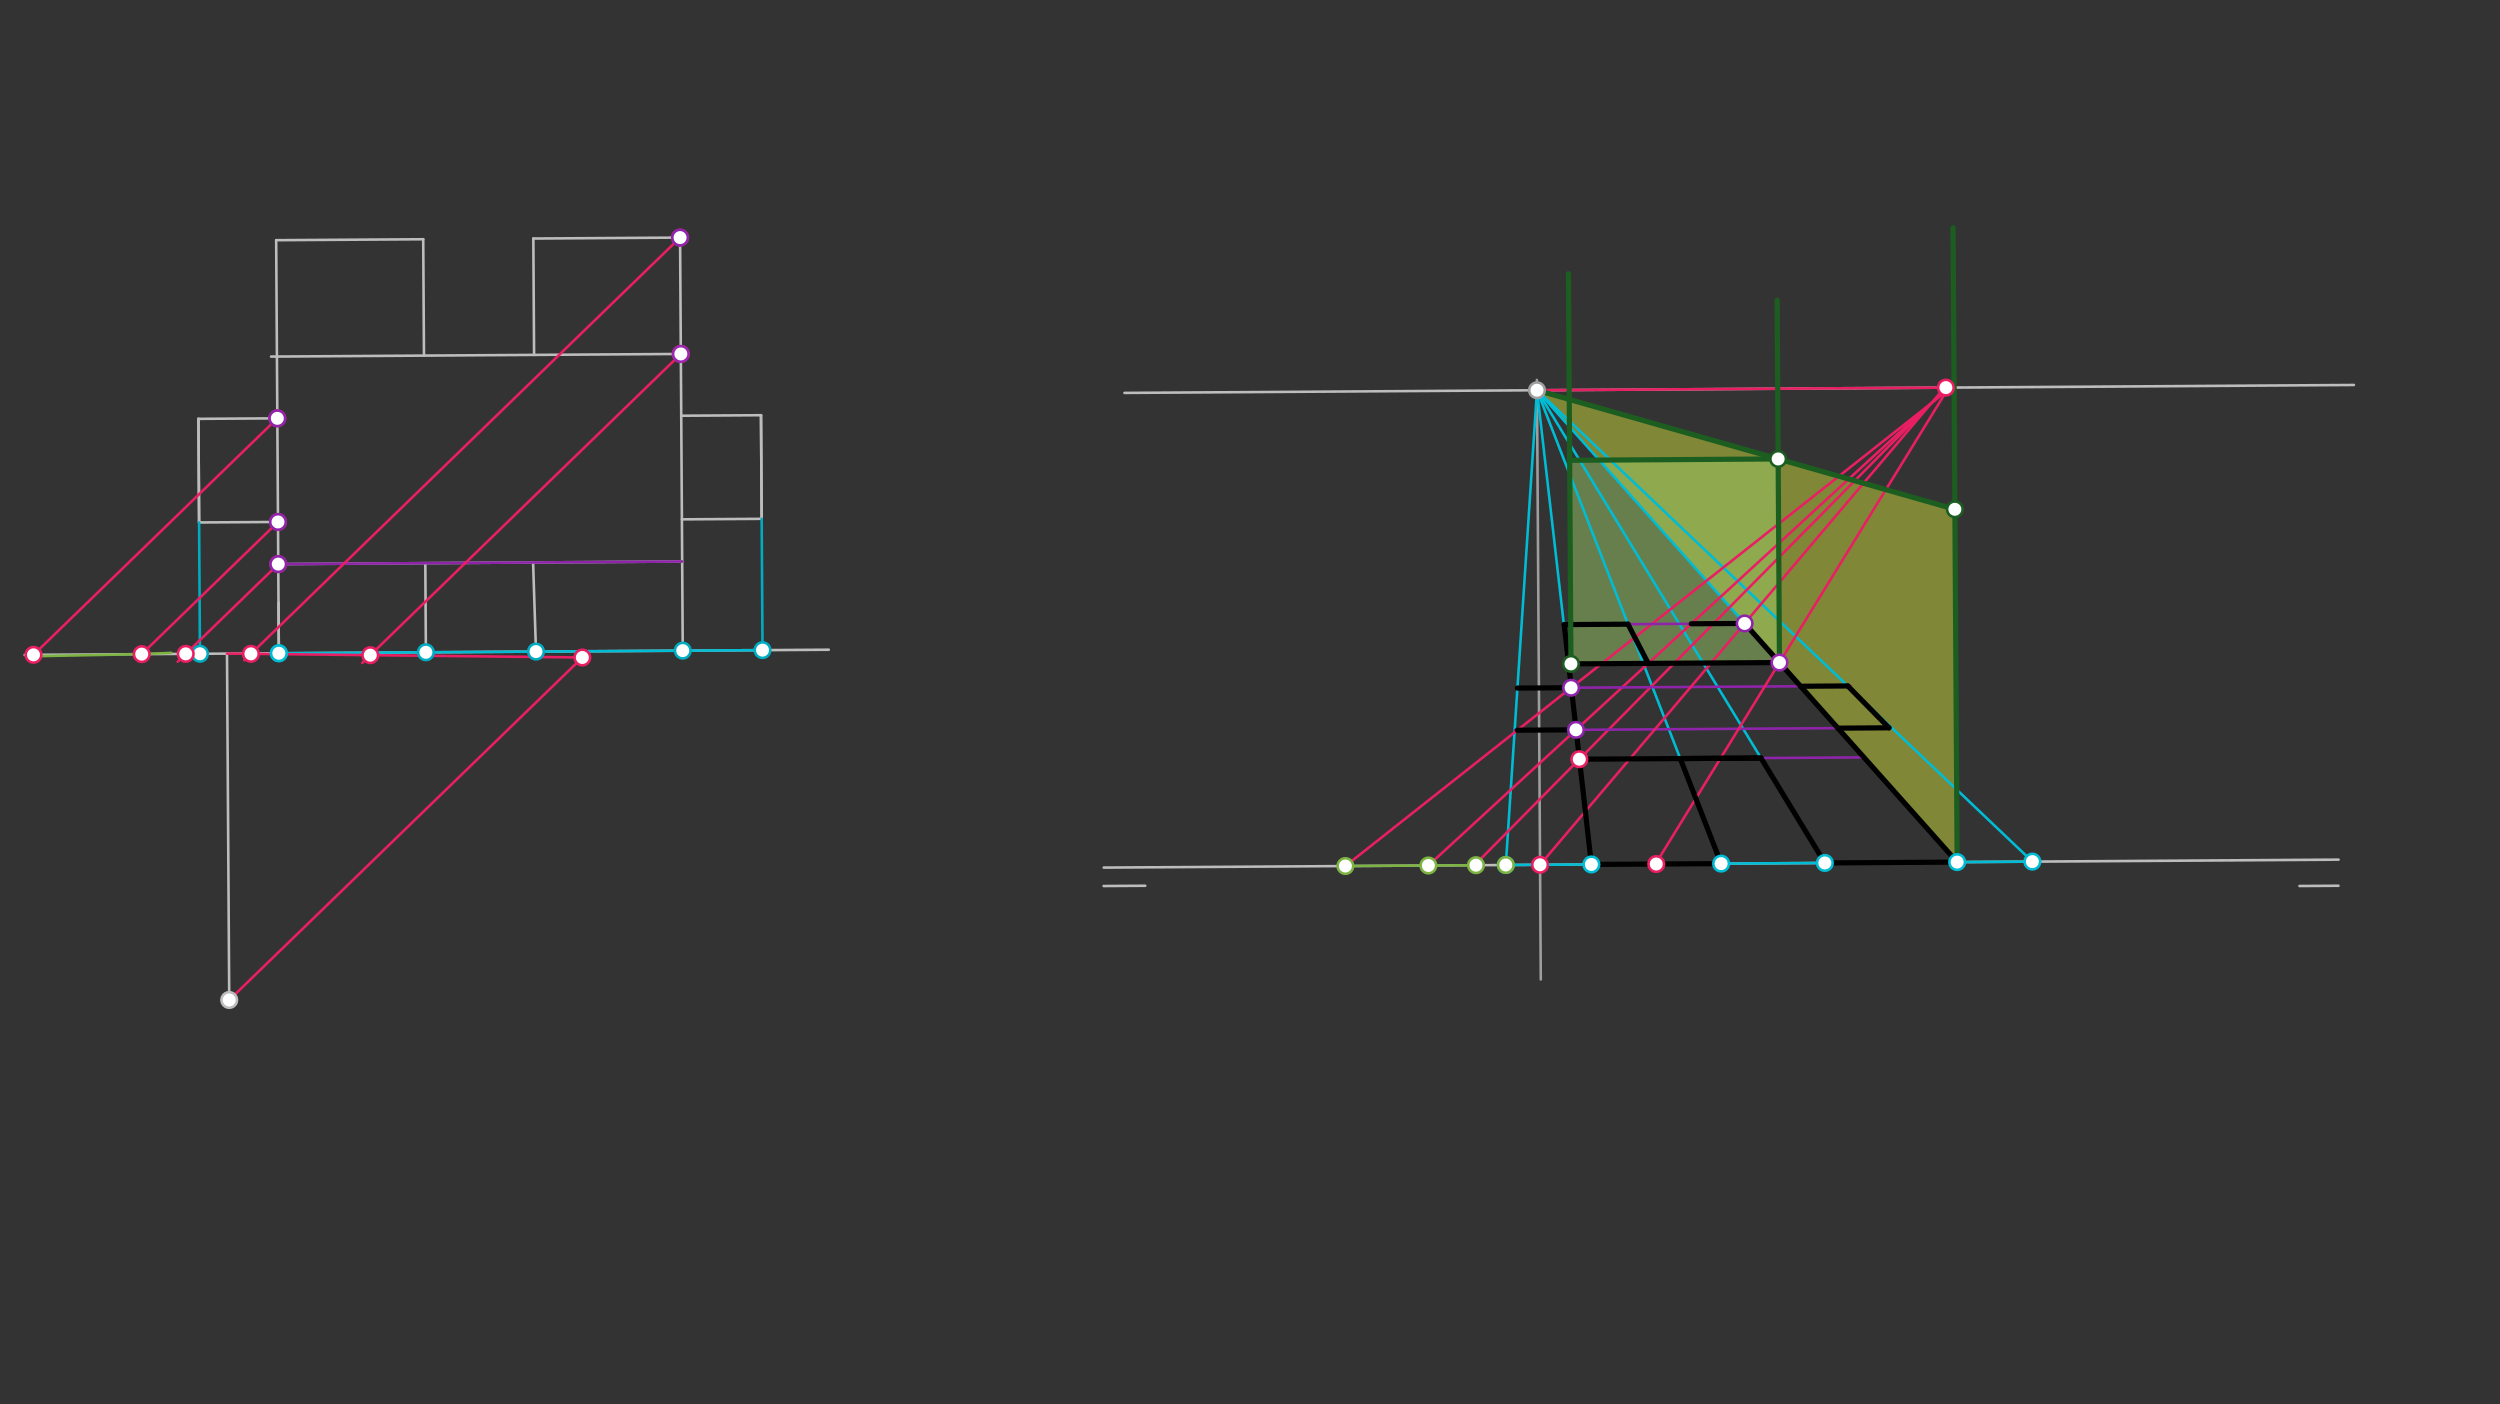 <svg xmlns="http://www.w3.org/2000/svg" class="svg--816" height="100%" preserveAspectRatio="xMidYMid meet" viewBox="0 0 963.78 541.417" width="100%"><rect x="0" y="0" width="963.78" height="541.417" fill="#333333" stroke="none"/><defs><marker id="marker-arrow" markerHeight="16" markerUnits="userSpaceOnUse" markerWidth="24" orient="auto-start-reverse" refX="24" refY="4" viewBox="0 0 24 8"><path d="M 0 0 L 24 4 L 0 8 z" stroke="inherit"></path></marker></defs><g class="aux-layer--949"></g><g class="main-layer--75a"><g class="element--733"><g fill="#CDDC39" opacity="0.5"><path d="M 592.526 150.443 L 754.506 332.346 L 753.628 196.342 L 592.526 150.443 Z" stroke="none"></path></g></g><g class="element--733"><g fill="#9CCC65" opacity="0.5"><path d="M 605.624 255.938 L 686.005 255.42 L 685.498 176.931 L 605.117 177.45 L 605.117 177.45 L 605.624 255.938 Z" stroke="none"></path></g></g><g class="element--733"><line stroke="#BDBDBD" stroke-dasharray="none" stroke-linecap="round" stroke-width="1" x1="9.5" x2="319.5" y1="252.469" y2="250.469"></line></g><g class="element--733"><line stroke="#BDBDBD" stroke-dasharray="none" stroke-linecap="round" stroke-width="1" x1="107.496" x2="106.469" y1="251.837" y2="92.598"></line></g><g class="element--733"><line stroke="#BDBDBD" stroke-dasharray="none" stroke-linecap="round" stroke-width="1" x1="104.5" x2="262.469" y1="137.469" y2="136.45"></line></g><g class="element--733"><line stroke="#BDBDBD" stroke-dasharray="none" stroke-linecap="round" stroke-width="1" x1="76.5" x2="76.758" y1="161.469" y2="201.415"></line></g><g class="element--733"><line stroke="#BDBDBD" stroke-dasharray="none" stroke-linecap="round" stroke-width="1" x1="293.375" x2="293.633" y1="160.07" y2="200.016"></line></g><g class="element--733"><line stroke="#BDBDBD" stroke-dasharray="none" stroke-linecap="round" stroke-width="1" x1="107.371" x2="107.496" y1="232.463" y2="251.837"></line></g><g class="element--733"><line stroke="#BDBDBD" stroke-dasharray="none" stroke-linecap="round" stroke-width="1" x1="205.607" x2="205.897" y1="91.958" y2="136.815"></line></g><g class="element--733"><line stroke="#BDBDBD" stroke-dasharray="none" stroke-linecap="round" stroke-width="1" x1="107.274" x2="262.985" y1="217.47" y2="216.466"></line></g><g class="element--733"><line stroke="#BDBDBD" stroke-dasharray="none" stroke-linecap="round" stroke-width="1" x1="206.635" x2="205.515" y1="251.197" y2="216.835"></line></g><g class="element--733"><line stroke="#BDBDBD" stroke-dasharray="none" stroke-linecap="round" stroke-width="1" x1="107.169" x2="76.758" y1="201.219" y2="201.415"></line></g><g class="element--733"><line stroke="#BDBDBD" stroke-dasharray="none" stroke-linecap="round" stroke-width="1" x1="76.758" x2="76.5" y1="201.415" y2="161.469"></line></g><g class="element--733"><line stroke="#BDBDBD" stroke-dasharray="none" stroke-linecap="round" stroke-width="1" x1="76.5" x2="106.912" y1="161.469" y2="161.273"></line></g><g class="element--733"><line stroke="#BDBDBD" stroke-dasharray="none" stroke-linecap="round" stroke-width="1" x1="262.623" x2="293.375" y1="160.268" y2="160.07"></line></g><g class="element--733"><line stroke="#BDBDBD" stroke-dasharray="none" stroke-linecap="round" stroke-width="1" x1="293.375" x2="293.633" y1="160.07" y2="200.016"></line></g><g class="element--733"><line stroke="#BDBDBD" stroke-dasharray="none" stroke-linecap="round" stroke-width="1" x1="293.633" x2="262.881" y1="200.016" y2="200.215"></line></g><g class="element--733"><line stroke="#BDBDBD" stroke-dasharray="none" stroke-linecap="round" stroke-width="1" x1="163.446" x2="163.157" y1="137.088" y2="92.232"></line></g><g class="element--733"><line stroke="#BDBDBD" stroke-dasharray="none" stroke-linecap="round" stroke-width="1" x1="163.157" x2="106.469" y1="92.232" y2="92.598"></line></g><g class="element--733"><line stroke="#BDBDBD" stroke-dasharray="none" stroke-linecap="round" stroke-width="1" x1="163.963" x2="164.184" y1="217.104" y2="251.471"></line></g><g class="element--733"><line stroke="#BDBDBD" stroke-dasharray="none" stroke-linecap="round" stroke-width="1" x1="262.18" x2="263.207" y1="91.593" y2="250.832"></line></g><g class="element--733"><line stroke="#BDBDBD" stroke-dasharray="none" stroke-linecap="round" stroke-width="1" x1="205.607" x2="262.18" y1="91.958" y2="91.593"></line></g><g class="element--733"><line stroke="#BDBDBD" stroke-dasharray="none" stroke-linecap="round" stroke-width="1" x1="87.51" x2="88.371" y1="251.965" y2="385.508"></line></g><g class="element--733"><line stroke="#BDBDBD" stroke-dasharray="none" stroke-linecap="round" stroke-width="1" x1="425.5" x2="901.538" y1="334.469" y2="331.398"></line></g><g class="element--733"><line stroke="#BDBDBD" stroke-dasharray="none" stroke-linecap="round" stroke-width="1" x1="433.5" x2="907.448" y1="151.469" y2="148.411"></line></g><g class="element--733"><line stroke="#BDBDBD" stroke-dasharray="none" stroke-linecap="round" stroke-width="1" x1="901.5" x2="886.494" y1="341.469" y2="341.566"></line></g><g class="element--733"><line stroke="#BDBDBD" stroke-dasharray="none" stroke-linecap="round" stroke-width="1" x1="441.5" x2="425.475" y1="341.469" y2="341.572"></line></g><g class="element--733"><line stroke="#00ACC1" stroke-dasharray="none" stroke-linecap="round" stroke-width="1" x1="293.633" x2="293.959" y1="200.016" y2="250.634"></line></g><g class="element--733"><line stroke="#00ACC1" stroke-dasharray="none" stroke-linecap="round" stroke-width="1" x1="76.758" x2="77.084" y1="201.415" y2="252.033"></line></g><g class="element--733"><line stroke="#9E9E9E" stroke-dasharray="none" stroke-linecap="round" stroke-width="1" x1="592.5" x2="593.991" y1="146.469" y2="377.595"></line></g><g class="element--733"><line stroke="#00BCD4" stroke-dasharray="none" stroke-linecap="round" stroke-width="1" x1="593.706" x2="580.506" y1="333.384" y2="333.469"></line></g><g class="element--733"><line stroke="#00BCD4" stroke-dasharray="none" stroke-linecap="round" stroke-width="1" x1="593.706" x2="613.499" y1="333.384" y2="333.256"></line></g><g class="element--733"><line stroke="#00BCD4" stroke-dasharray="none" stroke-linecap="round" stroke-width="1" x1="107.496" x2="164.184" y1="251.837" y2="251.471"></line></g><g class="element--733"><line stroke="#00BCD4" stroke-dasharray="none" stroke-linecap="round" stroke-width="1" x1="613.499" x2="663.519" y1="333.256" y2="332.933"></line></g><g class="element--733"><line stroke="#00BCD4" stroke-dasharray="none" stroke-linecap="round" stroke-width="1" x1="164.184" x2="206.635" y1="251.471" y2="251.197"></line></g><g class="element--733"><line stroke="#00BCD4" stroke-dasharray="none" stroke-linecap="round" stroke-width="1" x1="663.519" x2="703.501" y1="332.933" y2="332.675"></line></g><g class="element--733"><line stroke="#00BCD4" stroke-dasharray="none" stroke-linecap="round" stroke-width="1" x1="206.635" x2="263.207" y1="251.197" y2="250.832"></line></g><g class="element--733"><line stroke="#00BCD4" stroke-dasharray="none" stroke-linecap="round" stroke-width="1" x1="703.501" x2="754.506" y1="332.675" y2="332.346"></line></g><g class="element--733"><line stroke="#00BCD4" stroke-dasharray="none" stroke-linecap="round" stroke-width="1" x1="263.207" x2="293.959" y1="250.832" y2="250.634"></line></g><g class="element--733"><line stroke="#00BCD4" stroke-dasharray="none" stroke-linecap="round" stroke-width="1" x1="754.506" x2="783.504" y1="332.346" y2="332.159"></line></g><g class="element--733"><line stroke="#00BCD4" stroke-dasharray="none" stroke-linecap="round" stroke-width="1" x1="580.506" x2="592.526" y1="333.469" y2="150.443"></line></g><g class="element--733"><line stroke="#00BCD4" stroke-dasharray="none" stroke-linecap="round" stroke-width="1" x1="613.499" x2="592.526" y1="333.256" y2="150.443"></line></g><g class="element--733"><line stroke="#00BCD4" stroke-dasharray="none" stroke-linecap="round" stroke-width="1" x1="663.519" x2="592.526" y1="332.933" y2="150.443"></line></g><g class="element--733"><line stroke="#00BCD4" stroke-dasharray="none" stroke-linecap="round" stroke-width="1" x1="703.501" x2="592.526" y1="332.675" y2="150.443"></line></g><g class="element--733"><line stroke="#00BCD4" stroke-dasharray="none" stroke-linecap="round" stroke-width="1" x1="754.506" x2="592.526" y1="332.346" y2="150.443"></line></g><g class="element--733"><line stroke="#00BCD4" stroke-dasharray="none" stroke-linecap="round" stroke-width="1" x1="783.504" x2="592.526" y1="332.159" y2="150.443"></line></g><g class="element--733"><line stroke="#E91E63" stroke-dasharray="none" stroke-linecap="round" stroke-width="1" x1="224.5" x2="88.371" y1="253.469" y2="385.508"></line></g><g class="element--733"><line stroke="#E91E63" stroke-dasharray="none" stroke-linecap="round" stroke-width="1" x1="87.51" x2="224.5" y1="251.965" y2="253.469"></line></g><g class="element--733"><line stroke="#E91E63" stroke-dasharray="none" stroke-linecap="round" stroke-width="1" x1="592.526" x2="751.001" y1="150.443" y2="149.42"></line></g><g class="element--733"><line stroke="#E91E63" stroke-dasharray="none" stroke-linecap="round" stroke-width="1" x1="107.274" x2="68.507" y1="217.47" y2="255.073"></line></g><g class="element--733"><line stroke="#E91E63" stroke-dasharray="none" stroke-linecap="round" stroke-width="1" x1="107.169" x2="53.154" y1="201.219" y2="253.612"></line></g><g class="element--733"><line stroke="#E91E63" stroke-dasharray="none" stroke-linecap="round" stroke-width="1" x1="106.912" x2="11.629" y1="161.273" y2="253.693"></line></g><g class="element--733"><line stroke="#7CB342" stroke-dasharray="none" stroke-linecap="round" stroke-width="1" x1="66" x2="54.633" y1="251.677" y2="252.178"></line></g><g class="element--733"><line stroke="#7CB342" stroke-dasharray="none" stroke-linecap="round" stroke-width="1" x1="569.005" x2="550.662" y1="333.543" y2="333.661"></line></g><g class="element--733"><line stroke="#7CB342" stroke-dasharray="none" stroke-linecap="round" stroke-width="1" x1="54.633" x2="12" y1="252.178" y2="253.01"></line></g><g class="element--733"><line stroke="#7CB342" stroke-dasharray="none" stroke-linecap="round" stroke-width="1" x1="550.662" x2="518.664" y1="333.661" y2="333.868"></line></g><g class="element--733"><line stroke="#E91E63" stroke-dasharray="none" stroke-linecap="round" stroke-width="1" x1="569.5" x2="749.5" y1="332.469" y2="150.469"></line></g><g class="element--733"><line stroke="#8E24AA" stroke-dasharray="none" stroke-linecap="round" stroke-width="1" x1="107.274" x2="262.985" y1="217.47" y2="216.466"></line></g><g class="element--733"><line stroke="#8E24AA" stroke-dasharray="none" stroke-linecap="round" stroke-width="1" x1="608.844" x2="718.533" y1="292.687" y2="291.979"></line></g><g class="element--733"><line stroke="#E91E63" stroke-dasharray="none" stroke-linecap="round" stroke-width="1" x1="550.662" x2="750.4" y1="333.661" y2="150.013"></line></g><g class="element--733"><line stroke="#8E24AA" stroke-dasharray="none" stroke-linecap="round" stroke-width="1" x1="607.545" x2="583.915" y1="281.36" y2="281.513"></line></g><g class="element--733"><line stroke="#8E24AA" stroke-dasharray="none" stroke-linecap="round" stroke-width="1" x1="607.545" x2="728.218" y1="281.36" y2="280.582"></line></g><g class="element--733"><line stroke="#E91E63" stroke-dasharray="none" stroke-linecap="round" stroke-width="1" x1="518.664" x2="750.4" y1="333.868" y2="150.812"></line></g><g class="element--733"><line stroke="#8E24AA" stroke-dasharray="none" stroke-linecap="round" stroke-width="1" x1="605.683" x2="584.98" y1="265.129" y2="265.262"></line></g><g class="element--733"><line stroke="#8E24AA" stroke-dasharray="none" stroke-linecap="round" stroke-width="1" x1="605.683" x2="713.403" y1="265.129" y2="264.434"></line></g><g class="element--733"><line stroke="#E91E63" stroke-dasharray="none" stroke-linecap="round" stroke-width="1" x1="262.469" x2="139.649" y1="136.45" y2="255.58"></line></g><g class="element--733"><line stroke="#E91E63" stroke-dasharray="none" stroke-linecap="round" stroke-width="1" x1="262.18" x2="94.198" y1="91.593" y2="254.53"></line></g><g class="element--733"><line stroke="#E91E63" stroke-dasharray="none" stroke-linecap="round" stroke-width="1" x1="593.706" x2="750" y1="333.384" y2="149.01"></line></g><g class="element--733"><line stroke="#8E24AA" stroke-dasharray="none" stroke-linecap="round" stroke-width="1" x1="672.578" x2="603.005" y1="240.342" y2="240.79"></line></g><g class="element--733"><line stroke="#E91E63" stroke-dasharray="none" stroke-linecap="round" stroke-width="1" x1="638.667" x2="750.667" y1="332.344" y2="150.344"></line></g><g class="element--733"><line stroke="#9C27B0" stroke-dasharray="none" stroke-linecap="round" stroke-width="1" x1="686.005" x2="605.624" y1="255.42" y2="255.938"></line></g><g class="element--733"><line stroke="#000000" stroke-dasharray="none" stroke-linecap="round" stroke-width="2" x1="613.499" x2="663.519" y1="333.256" y2="332.933"></line></g><g class="element--733"><line stroke="#000000" stroke-dasharray="none" stroke-linecap="round" stroke-width="2" x1="663.519" x2="647.765" y1="332.933" y2="292.436"></line></g><g class="element--733"><line stroke="#000000" stroke-dasharray="none" stroke-linecap="round" stroke-width="2" x1="647.765" x2="678.874" y1="292.436" y2="292.235"></line></g><g class="element--733"><line stroke="#000000" stroke-dasharray="none" stroke-linecap="round" stroke-width="2" x1="678.874" x2="703.501" y1="292.235" y2="332.675"></line></g><g class="element--733"><line stroke="#000000" stroke-dasharray="none" stroke-linecap="round" stroke-width="2" x1="703.501" x2="754.506" y1="332.675" y2="332.346"></line></g><g class="element--733"><line stroke="#000000" stroke-dasharray="none" stroke-linecap="round" stroke-width="2" x1="754.506" x2="672.578" y1="332.346" y2="240.342"></line></g><g class="element--733"><line stroke="#000000" stroke-dasharray="none" stroke-linecap="round" stroke-width="2" x1="672.578" x2="652.013" y1="240.342" y2="240.474"></line></g><g class="element--733"><line stroke="#000000" stroke-dasharray="none" stroke-linecap="round" stroke-width="2" x1="603.005" x2="613.499" y1="240.79" y2="333.256"></line></g><g class="element--733"><line stroke="#000000" stroke-dasharray="none" stroke-linecap="round" stroke-width="2" x1="605.767" x2="584.986" y1="265.128" y2="265.262"></line></g><g class="element--733"><line stroke="#000000" stroke-dasharray="none" stroke-linecap="round" stroke-width="2" x1="607.609" x2="584.95" y1="281.36" y2="281.506"></line></g><g class="element--733"><line stroke="#000000" stroke-dasharray="none" stroke-linecap="round" stroke-width="2" x1="712.334" x2="728.218" y1="264.441" y2="280.582"></line></g><g class="element--733"><line stroke="#000000" stroke-dasharray="none" stroke-linecap="round" stroke-width="2" x1="728.218" x2="708.524" y1="280.582" y2="280.709"></line></g><g class="element--733"><line stroke="#000000" stroke-dasharray="none" stroke-linecap="round" stroke-width="2" x1="712.334" x2="694.142" y1="264.441" y2="264.558"></line></g><g class="element--733"><line stroke="#000000" stroke-dasharray="none" stroke-linecap="round" stroke-width="2" x1="686.005" x2="605.624" y1="255.42" y2="255.938"></line></g><g class="element--733"><line stroke="#000000" stroke-dasharray="none" stroke-linecap="round" stroke-width="2" x1="627.611" x2="635.403" y1="240.632" y2="255.746"></line></g><g class="element--733"><line stroke="#000000" stroke-dasharray="none" stroke-linecap="round" stroke-width="2" x1="627.611" x2="603.005" y1="240.632" y2="240.79"></line></g><g class="element--733"><line stroke="#000000" stroke-dasharray="none" stroke-linecap="round" stroke-width="2" x1="678.874" x2="608.895" y1="292.235" y2="292.687"></line></g><g class="element--733"><line stroke="#1B5E20" stroke-dasharray="none" stroke-linecap="round" stroke-width="2" x1="754.506" x2="752.928" y1="332.346" y2="87.83"></line></g><g class="element--733"><line stroke="#1B5E20" stroke-dasharray="none" stroke-linecap="round" stroke-width="2" x1="686.005" x2="685.104" y1="255.42" y2="115.747"></line></g><g class="element--733"><line stroke="#1B5E20" stroke-dasharray="none" stroke-linecap="round" stroke-width="2" x1="753.628" x2="592.526" y1="196.342" y2="150.443"></line></g><g class="element--733"><line stroke="#1B5E20" stroke-dasharray="none" stroke-linecap="round" stroke-width="2" x1="605.624" x2="604.653" y1="255.938" y2="105.527"></line></g><g class="element--733"><line stroke="#1B5E20" stroke-dasharray="none" stroke-linecap="round" stroke-width="2" x1="685.498" x2="605.117" y1="176.931" y2="177.45"></line></g><g class="element--733"><circle cx="88.371" cy="385.508" r="3" stroke="#BDBDBD" stroke-width="1" fill="#ffffff"></circle>}</g><g class="element--733"><circle cx="107.496" cy="251.837" r="3" stroke="#00ACC1" stroke-width="1" fill="#ffffff"></circle>}</g><g class="element--733"><circle cx="164.184" cy="251.471" r="3" stroke="#00ACC1" stroke-width="1" fill="#ffffff"></circle>}</g><g class="element--733"><circle cx="206.635" cy="251.197" r="3" stroke="#00ACC1" stroke-width="1" fill="#ffffff"></circle>}</g><g class="element--733"><circle cx="263.207" cy="250.832" r="3" stroke="#00ACC1" stroke-width="1" fill="#ffffff"></circle>}</g><g class="element--733"><circle cx="293.959" cy="250.634" r="3" stroke="#00ACC1" stroke-width="1" fill="#ffffff"></circle>}</g><g class="element--733"><circle cx="77.084" cy="252.033" r="3" stroke="#00ACC1" stroke-width="1" fill="#ffffff"></circle>}</g><g class="element--733"><circle cx="592.526" cy="150.443" r="3" stroke="#9E9E9E" stroke-width="1" fill="#ffffff"></circle>}</g><g class="element--733"><circle cx="580.506" cy="333.469" r="3" stroke="#00BCD4" stroke-width="1" fill="#ffffff"></circle>}</g><g class="element--733"><circle cx="613.499" cy="333.256" r="3" stroke="#00BCD4" stroke-width="1" fill="#ffffff"></circle>}</g><g class="element--733"><circle cx="107.496" cy="251.837" r="3" stroke="#00BCD4" stroke-width="1" fill="#ffffff"></circle>}</g><g class="element--733"><circle cx="663.519" cy="332.933" r="3" stroke="#00BCD4" stroke-width="1" fill="#ffffff"></circle>}</g><g class="element--733"><circle cx="703.501" cy="332.675" r="3" stroke="#00BCD4" stroke-width="1" fill="#ffffff"></circle>}</g><g class="element--733"><circle cx="754.506" cy="332.346" r="3" stroke="#00BCD4" stroke-width="1" fill="#ffffff"></circle>}</g><g class="element--733"><circle cx="783.504" cy="332.159" r="3" stroke="#00BCD4" stroke-width="1" fill="#ffffff"></circle>}</g><g class="element--733"><circle cx="224.5" cy="253.469" r="3" stroke="#E91E63" stroke-width="1" fill="#ffffff"></circle>}</g><g class="element--733"><circle cx="750.166" cy="149.426" r="3" stroke="#E91E63" stroke-width="1" fill="#ffffff"></circle>}</g><g class="element--733"><circle cx="107.274" cy="217.47" r="3" stroke="#E91E63" stroke-width="1" fill="#ffffff"></circle>}</g><g class="element--733"><circle cx="107.169" cy="201.219" r="3" stroke="#E91E63" stroke-width="1" fill="#ffffff"></circle>}</g><g class="element--733"><circle cx="106.912" cy="161.273" r="3" stroke="#E91E63" stroke-width="1" fill="#ffffff"></circle>}</g><g class="element--733"><circle cx="12.914" cy="252.447" r="3" stroke="#E91E63" stroke-width="1" fill="#ffffff"></circle>}</g><g class="element--733"><circle cx="54.633" cy="252.178" r="3" stroke="#E91E63" stroke-width="1" fill="#ffffff"></circle>}</g><g class="element--733"><circle cx="71.605" cy="252.068" r="3" stroke="#E91E63" stroke-width="1" fill="#ffffff"></circle>}</g><g class="element--733"><circle cx="580.506" cy="333.469" r="3" stroke="#7CB342" stroke-width="1" fill="#ffffff"></circle>}</g><g class="element--733"><circle cx="569.005" cy="333.543" r="3" stroke="#7CB342" stroke-width="1" fill="#ffffff"></circle>}</g><g class="element--733"><circle cx="550.662" cy="333.661" r="3" stroke="#7CB342" stroke-width="1" fill="#ffffff"></circle>}</g><g class="element--733"><circle cx="518.664" cy="333.868" r="3" stroke="#7CB342" stroke-width="1" fill="#ffffff"></circle>}</g><g class="element--733"><circle cx="608.844" cy="292.687" r="3" stroke="#E91E63" stroke-width="1" fill="#ffffff"></circle>}</g><g class="element--733"><circle cx="107.274" cy="217.47" r="3" stroke="#8E24AA" stroke-width="1" fill="#ffffff"></circle>}</g><g class="element--733"><circle cx="107.169" cy="201.219" r="3" stroke="#8E24AA" stroke-width="1" fill="#ffffff"></circle>}</g><g class="element--733"><circle cx="607.545" cy="281.36" r="3" stroke="#8E24AA" stroke-width="1" fill="#ffffff"></circle>}</g><g class="element--733"><circle cx="106.912" cy="161.273" r="3" stroke="#8E24AA" stroke-width="1" fill="#ffffff"></circle>}</g><g class="element--733"><circle cx="605.683" cy="265.129" r="3" stroke="#8E24AA" stroke-width="1" fill="#ffffff"></circle>}</g><g class="element--733"><circle cx="262.469" cy="136.45" r="3" stroke="#E91E63" stroke-width="1" fill="#ffffff"></circle>}</g><g class="element--733"><circle cx="262.18" cy="91.593" r="3" stroke="#E91E63" stroke-width="1" fill="#ffffff"></circle>}</g><g class="element--733"><circle cx="96.737" cy="252.067" r="3" stroke="#E91E63" stroke-width="1" fill="#ffffff"></circle>}</g><g class="element--733"><circle cx="142.751" cy="252.572" r="3" stroke="#E91E63" stroke-width="1" fill="#ffffff"></circle>}</g><g class="element--733"><circle cx="638.509" cy="333.094" r="3" stroke="#E91E63" stroke-width="1" fill="#ffffff"></circle>}</g><g class="element--733"><circle cx="593.706" cy="333.384" r="3" stroke="#E91E63" stroke-width="1" fill="#ffffff"></circle>}</g><g class="element--733"><circle cx="262.18" cy="91.593" r="3" stroke="#8E24AA" stroke-width="1" fill="#ffffff"></circle>}</g><g class="element--733"><circle cx="672.578" cy="240.342" r="3" stroke="#8E24AA" stroke-width="1" fill="#ffffff"></circle>}</g><g class="element--733"><circle cx="262.469" cy="136.45" r="3" stroke="#9C27B0" stroke-width="1" fill="#ffffff"></circle>}</g><g class="element--733"><circle cx="686.005" cy="255.42" r="3" stroke="#9C27B0" stroke-width="1" fill="#ffffff"></circle>}</g><g class="element--733"><circle cx="753.628" cy="196.342" r="3" stroke="#1B5E20" stroke-width="1" fill="#ffffff"></circle>}</g><g class="element--733"><circle cx="605.624" cy="255.938" r="3" stroke="#1B5E20" stroke-width="1" fill="#ffffff"></circle>}</g><g class="element--733"><circle cx="685.498" cy="176.931" r="3" stroke="#1B5E20" stroke-width="1" fill="#ffffff"></circle>}</g></g><g class="snaps-layer--ac6"></g><g class="temp-layer--52d"></g></svg>
